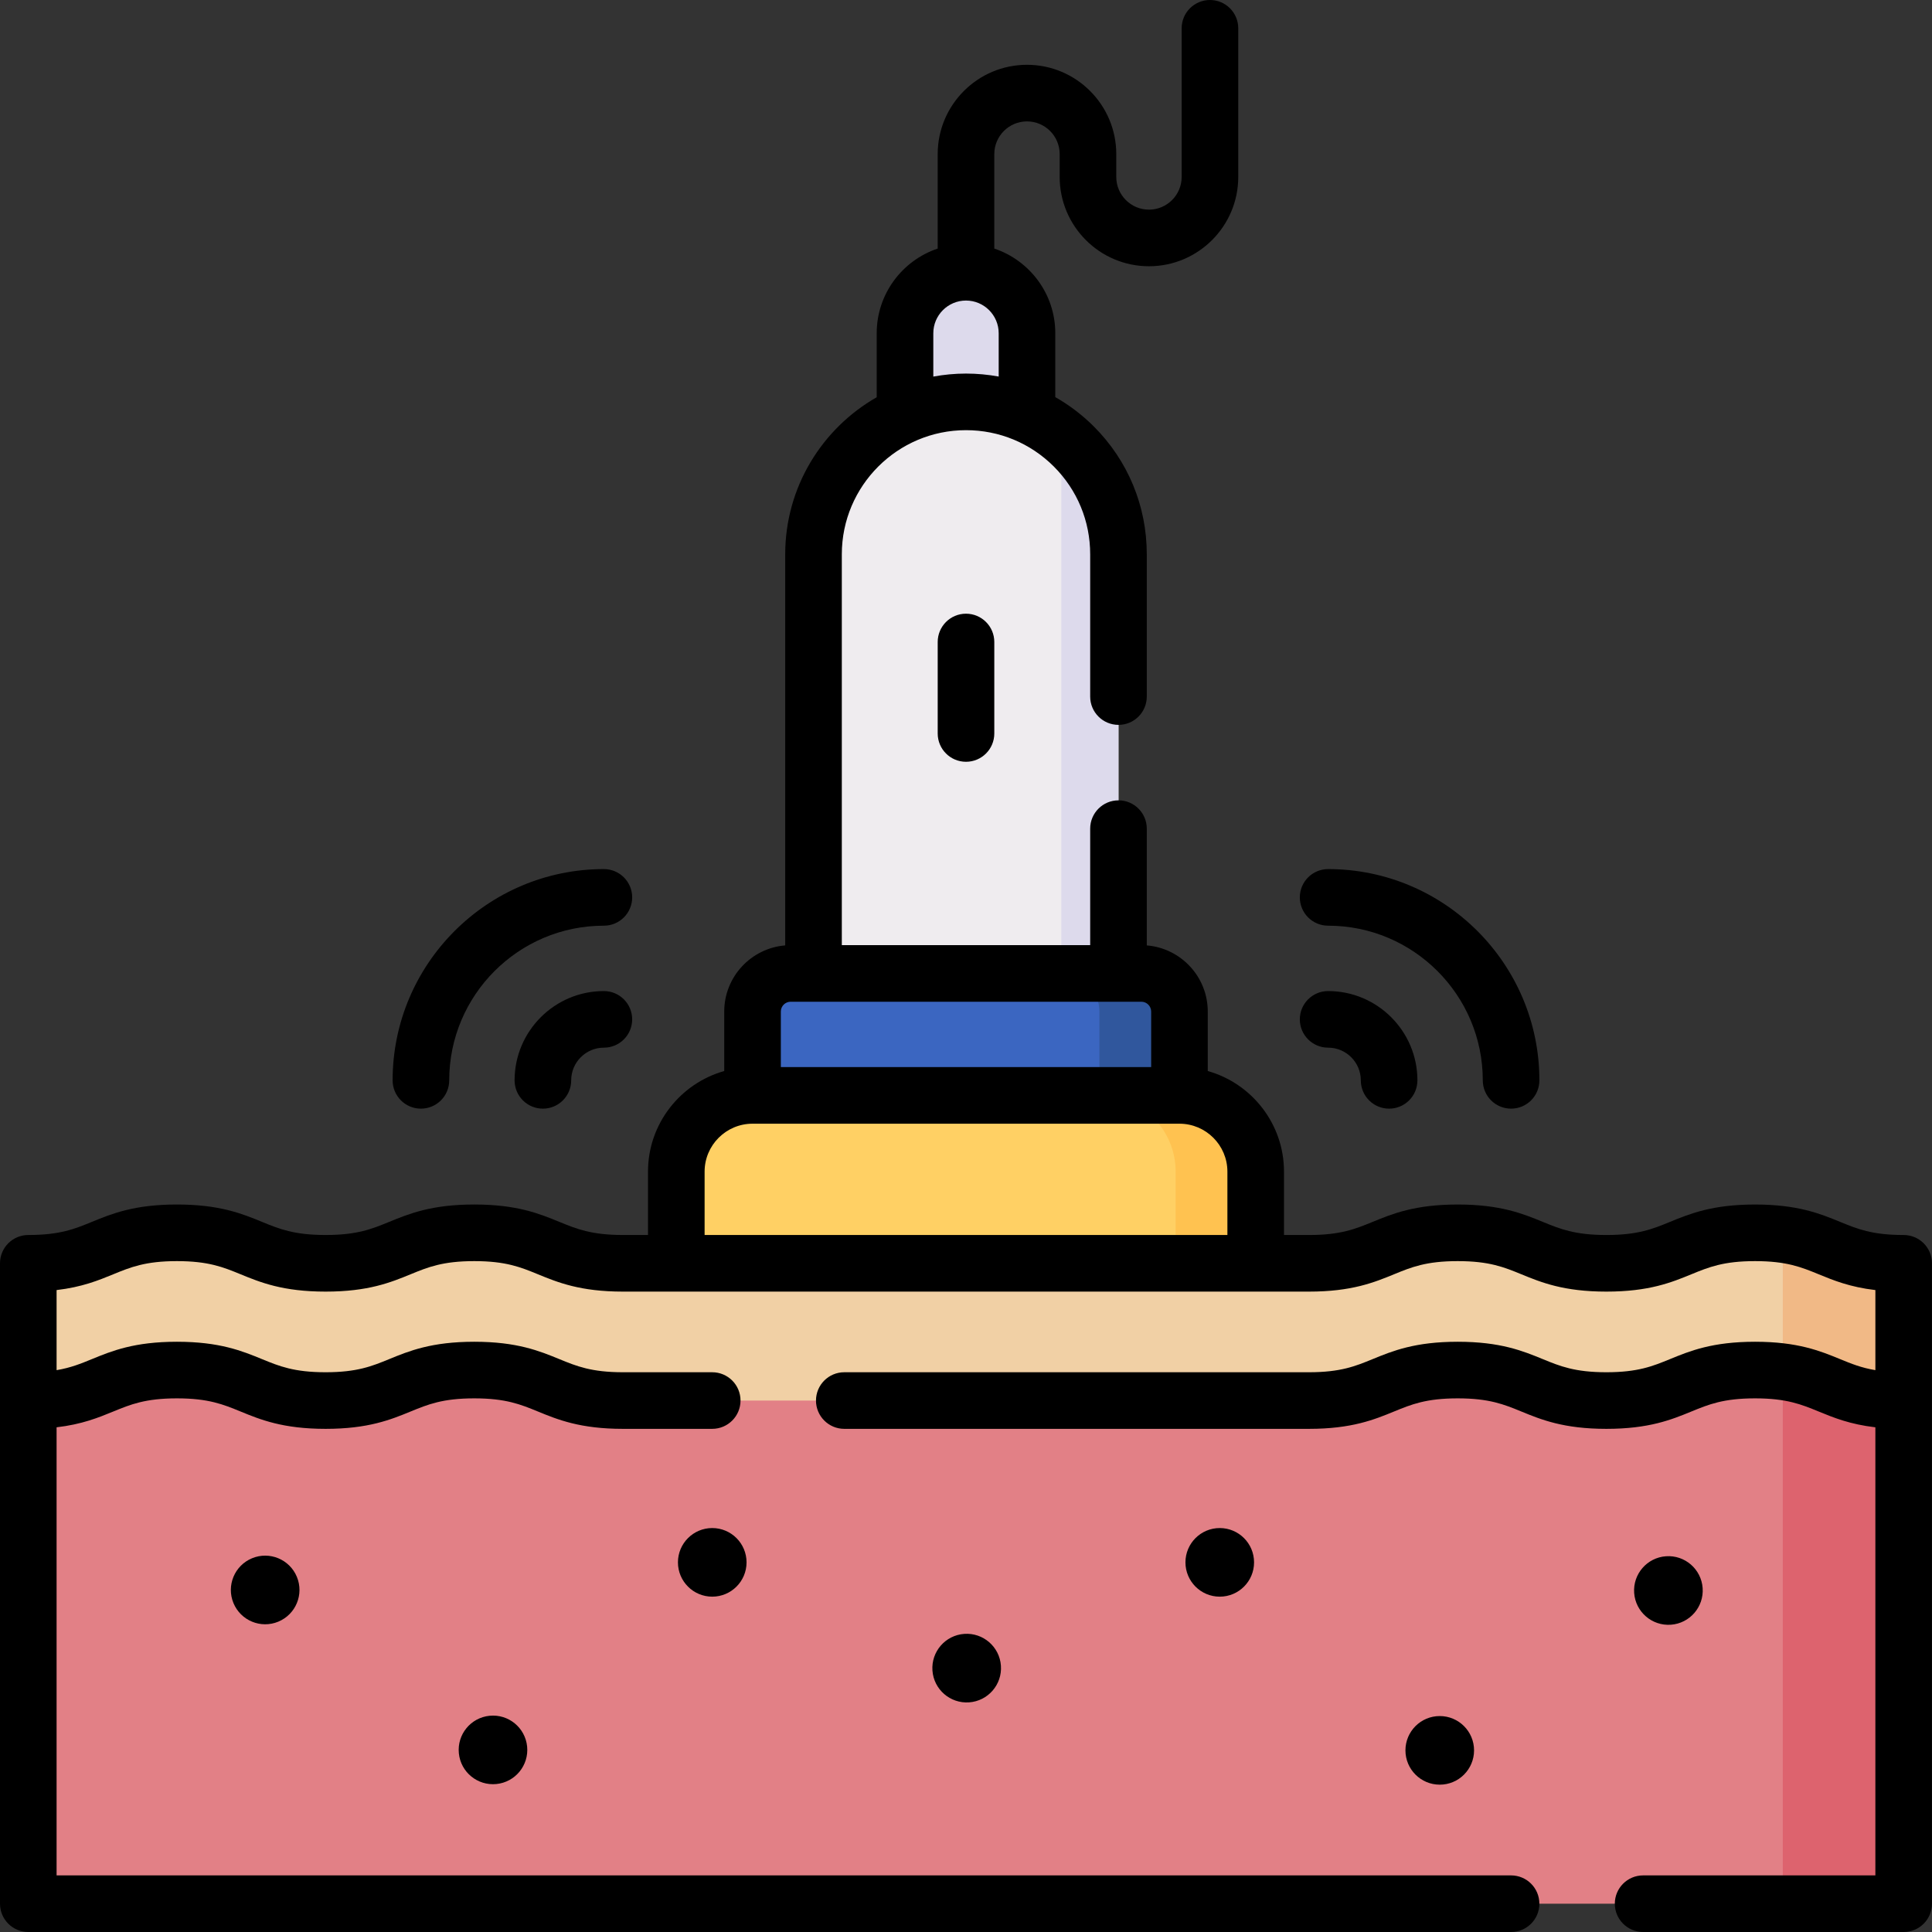 <svg id="Capa_1" enable-background="new 0 0 512 512" height="512" viewBox="0 0 512 512" width="512" xmlns="http://www.w3.org/2000/svg"><rect x="0" y="0" width="512" height="512" fill="#333333" stroke="none"/><g><g><path d="m256 72.15c-8.926 0-16.163 7.236-16.163 16.163v24.244h32.325v-24.244c.001-8.926-7.236-16.163-16.162-16.163z" fill="#dddaec"/></g><g><path d="m332.772 334.741h-153.544v-24.244c0-11.158 9.045-20.203 20.203-20.203h113.138c11.158 0 20.203 9.045 20.203 20.203z" fill="#ffd064"/></g><g><path d="m312.569 290.294h-21.213c11.158 0 20.203 9.045 20.203 20.203v24.244h21.213v-24.244c0-11.158-9.045-20.203-20.203-20.203z" fill="#ffc250"/></g><g><path d="m312.569 290.294h-113.138v-22.224c0-5.579 4.523-10.102 10.102-10.102h92.935c5.579 0 10.102 4.523 10.102 10.102v22.224z" fill="#3b66c1"/></g><g><path d="m302.467 257.969h-21.213c5.579 0 10.102 4.523 10.102 10.102v22.224h21.213v-22.224c0-5.579-4.522-10.102-10.102-10.102z" fill="#30579d"/></g><g><path d="m296.406 258.02h-80.813v-111.118c0-22.316 18.091-40.406 40.406-40.406 22.316 0 40.406 18.091 40.406 40.406v111.118z" fill="#efecef"/></g><g><path d="m281.254 115.371v142.65h15.152v-111.119c0-12.757-5.918-24.126-15.152-31.531z" fill="#dddaec"/></g><g><path d="m7.5 363.077h497v141.423h-497z" fill="#e28086"/></g><g><path d="m472.463 363.077h32.037v141.423h-32.037z" fill="#dd636e"/></g><g><path d="m346.915 371.159c19.699 0 19.699-8.081 39.399-8.081s19.699 8.081 39.399 8.081c19.697 0 19.697-8.081 39.393-8.081 19.697 0 19.697 8.081 39.395 8.081v-36.366c-19.697 0-19.697-8.081-39.395-8.081-19.697 0-19.697 8.081-39.393 8.081-19.699 0-19.699-8.081-39.399-8.081s-19.699 8.081-39.399 8.081h-181.83c-19.699 0-19.699-8.081-39.399-8.081s-19.699 8.081-39.399 8.081c-19.697 0-19.697-8.081-39.393-8.081-19.697 0-19.697 8.081-39.395 8.081v36.366c19.697 0 19.697-8.081 39.395-8.081 19.697 0 19.697 8.081 39.393 8.081 19.699 0 19.699-8.081 39.399-8.081s19.699 8.081 39.399 8.081z" fill="#f1d0a5"/></g><g><path d="m472.463 327.165v36.366c12.734 1.699 15.161 7.627 32.037 7.627v-36.366c-16.876.001-19.303-5.927-32.037-7.627z" fill="#f1b986"/></g><g><path d="m504.5 327.29c-8.373 0-12.303-1.612-16.854-3.479-5.256-2.156-11.213-4.601-22.535-4.601-11.328 0-17.288 2.444-22.546 4.601-4.552 1.867-8.482 3.479-16.854 3.479s-12.303-1.612-16.854-3.479c-5.258-2.157-11.218-4.601-22.546-4.601s-17.287 2.444-22.545 4.601c-4.552 1.867-8.482 3.479-16.854 3.479h-6.638v-16.792c0-12.677-8.561-23.384-20.203-26.663v-15.765c0-9.219-7.128-16.791-16.159-17.528v-30.942c0-4.142-3.357-7.5-7.5-7.5s-7.5 3.358-7.5 7.5v30.869h-65.82v-103.569c0-18.141 14.764-32.9 32.91-32.9 8.789 0 17.058 3.422 23.276 9.633 6.213 6.212 9.634 14.476 9.634 23.267v37.7c0 4.142 3.357 7.5 7.5 7.5s7.5-3.358 7.5-7.5v-37.7c0-12.797-4.981-24.827-14.03-33.877-3.087-3.083-6.526-5.68-10.217-7.782v-16.928c0-10.427-6.781-19.293-16.163-22.437v-25.04c0-4.776 3.887-8.663 8.663-8.663s8.662 3.886 8.662 8.663v6.061c0 13.047 10.615 23.663 23.663 23.663 13.047 0 23.662-10.615 23.662-23.663v-39.397c0-4.142-3.357-7.5-7.5-7.5s-7.5 3.358-7.5 7.5v39.396c0 4.776-3.886 8.663-8.662 8.663s-8.663-3.886-8.663-8.663v-6.061c0-13.047-10.615-23.663-23.662-23.663-13.048 0-23.663 10.615-23.663 23.663v25.04c-9.382 3.144-16.163 12.011-16.163 22.437v16.963c-14.466 8.253-24.247 23.813-24.247 41.624v103.642c-9.031.738-16.159 8.31-16.159 17.528v15.764c-11.642 3.28-20.203 13.987-20.203 26.663v16.792h-6.638c-8.372 0-12.303-1.612-16.854-3.479-5.258-2.157-11.217-4.601-22.545-4.601s-17.288 2.444-22.546 4.601c-4.552 1.867-8.482 3.479-16.854 3.479s-12.303-1.612-16.854-3.479c-5.258-2.157-11.218-4.601-22.546-4.601-11.322 0-17.279 2.444-22.535 4.601-4.552 1.867-8.481 3.479-16.854 3.479-4.143 0-7.5 3.358-7.5 7.5v169.712c0 4.142 3.357 7.5 7.5 7.5h392.95c4.143 0 7.5-3.358 7.5-7.5s-3.357-7.5-7.5-7.5h-385.454v-118.749c6.738-.785 11.092-2.57 15.048-4.193 4.549-1.866 8.478-3.478 16.842-3.478 8.372 0 12.303 1.612 16.854 3.479 5.258 2.157 11.218 4.601 22.546 4.601s17.288-2.444 22.546-4.601c4.552-1.867 8.482-3.479 16.854-3.479 8.371 0 12.302 1.612 16.854 3.479 5.258 2.157 11.218 4.601 22.546 4.601h23.66c4.143 0 7.5-3.358 7.5-7.5s-3.357-7.5-7.5-7.5h-23.66c-8.372 0-12.303-1.612-16.854-3.479-5.258-2.157-11.217-4.601-22.545-4.601s-17.288 2.444-22.546 4.601c-4.552 1.867-8.482 3.479-16.854 3.479s-12.303-1.612-16.854-3.479c-5.258-2.157-11.218-4.601-22.546-4.601-11.322 0-17.279 2.444-22.535 4.601-2.927 1.2-5.596 2.295-9.354 2.925v-.025-21.198c6.739-.785 11.092-2.571 15.048-4.194 4.549-1.866 8.478-3.478 16.842-3.478 8.372 0 12.303 1.612 16.854 3.479 5.258 2.157 11.218 4.601 22.546 4.601s17.288-2.444 22.546-4.601c4.552-1.867 8.482-3.479 16.854-3.479 8.371 0 12.302 1.612 16.854 3.479 5.258 2.157 11.218 4.601 22.546 4.601h181.82c11.328 0 17.288-2.444 22.546-4.601 4.552-1.867 8.482-3.479 16.854-3.479s12.303 1.612 16.854 3.479c5.258 2.157 11.218 4.601 22.546 4.601s17.288-2.444 22.546-4.601c4.552-1.867 8.482-3.479 16.854-3.479 8.364 0 12.293 1.612 16.842 3.478 3.956 1.623 8.309 3.409 15.048 4.194v21.198.025c-3.759-.629-6.428-1.725-9.354-2.925-5.256-2.157-11.213-4.601-22.535-4.601-11.328 0-17.288 2.444-22.546 4.601-4.552 1.867-8.482 3.479-16.854 3.479s-12.303-1.612-16.854-3.479c-5.258-2.157-11.218-4.601-22.546-4.601s-17.287 2.444-22.545 4.601c-4.552 1.867-8.482 3.479-16.854 3.479h-123.164c-4.143 0-7.5 3.358-7.5 7.5s3.357 7.5 7.5 7.5h123.16c11.328 0 17.288-2.444 22.546-4.601 4.552-1.867 8.482-3.479 16.854-3.479s12.303 1.612 16.854 3.479c5.258 2.157 11.218 4.601 22.546 4.601s17.288-2.444 22.546-4.601c4.552-1.867 8.482-3.479 16.854-3.479 8.364 0 12.293 1.612 16.842 3.478 3.956 1.623 8.31 3.408 15.048 4.193v118.749h-61.55c-4.143 0-7.5 3.358-7.5 7.5s3.357 7.5 7.5 7.5h69.05c4.143 0 7.5-3.358 7.5-7.5v-169.71c0-4.142-3.357-7.5-7.5-7.5zm-257.163-238.977c0-4.776 3.887-8.663 8.663-8.663s8.663 3.886 8.663 8.663v11.476c-2.831-.514-5.725-.789-8.663-.789-2.959 0-5.851.284-8.663.799zm-37.805 177.156h92.936c1.435 0 2.602 1.167 2.602 2.602v14.724h-98.139v-14.725c0-1.434 1.167-2.601 2.601-2.601zm-22.804 45.029c0-7.005 5.698-12.704 12.703-12.704h113.139c7.005 0 12.703 5.699 12.703 12.704v16.792h-138.545z"/><ellipse cx="256" cy="441.87" rx="9.092" ry="9.091" transform="matrix(.998 -.071 .071 .998 -30.68 19.259)"/><path d="m188.752 404.949c-5.021 0-9.091 4.07-9.091 9.091s4.07 9.091 9.091 9.091 9.092-4.07 9.092-9.091-4.071-9.091-9.092-9.091z"/><ellipse cx="130.451" cy="463.864" rx="9.092" ry="9.091" transform="matrix(.995 -.099 .099 .995 -45.074 15.112)"/><ellipse cx="70.13" cy="421.328" rx="9.091" ry="9.091" transform="matrix(.924 -.383 .383 .924 -155.897 58.909)"/><path d="m314.156 414.041c0 5.021 4.07 9.091 9.092 9.091 5.021 0 9.091-4.07 9.091-9.091s-4.07-9.091-9.091-9.091c-5.021-.001-9.092 4.07-9.092 9.091z"/><path d="m372.457 463.864c0 5.021 4.071 9.091 9.092 9.091s9.091-4.07 9.091-9.091-4.07-9.091-9.091-9.091-9.092 4.069-9.092 9.091z"/><ellipse cx="441.87" cy="421.328" rx="9.092" ry="9.091" transform="matrix(.998 -.071 .071 .998 -28.756 32.384)"/><path d="m351.966 245.317c22.601 0 40.987 18.387 40.987 40.988 0 4.142 3.357 7.5 7.5 7.5s7.5-3.358 7.5-7.5c0-30.872-25.116-55.988-55.987-55.988-4.143 0-7.5 3.358-7.5 7.5s3.357 7.5 7.5 7.5z"/><path d="m351.966 277.642c4.776 0 8.662 3.886 8.662 8.663 0 4.142 3.357 7.5 7.5 7.5s7.5-3.358 7.5-7.5c0-13.047-10.615-23.663-23.662-23.663-4.143 0-7.5 3.358-7.5 7.5s3.357 7.5 7.5 7.5z"/><path d="m111.547 293.805c4.143 0 7.5-3.358 7.5-7.5 0-22.601 18.387-40.988 40.987-40.988 4.143 0 7.5-3.358 7.5-7.5s-3.357-7.5-7.5-7.5c-30.871 0-55.987 25.116-55.987 55.988 0 4.142 3.357 7.5 7.5 7.5z"/><path d="m160.034 262.642c-13.047 0-23.662 10.615-23.662 23.663 0 4.142 3.357 7.5 7.5 7.5s7.5-3.358 7.5-7.5c0-4.776 3.886-8.663 8.662-8.663 4.143 0 7.5-3.358 7.5-7.5s-3.357-7.5-7.5-7.5z"/><path d="m248.5 170.136v24.244c0 4.142 3.357 7.5 7.5 7.5s7.5-3.358 7.5-7.5v-24.244c0-4.142-3.357-7.5-7.5-7.5s-7.5 3.358-7.5 7.5z"/></g></g></svg>